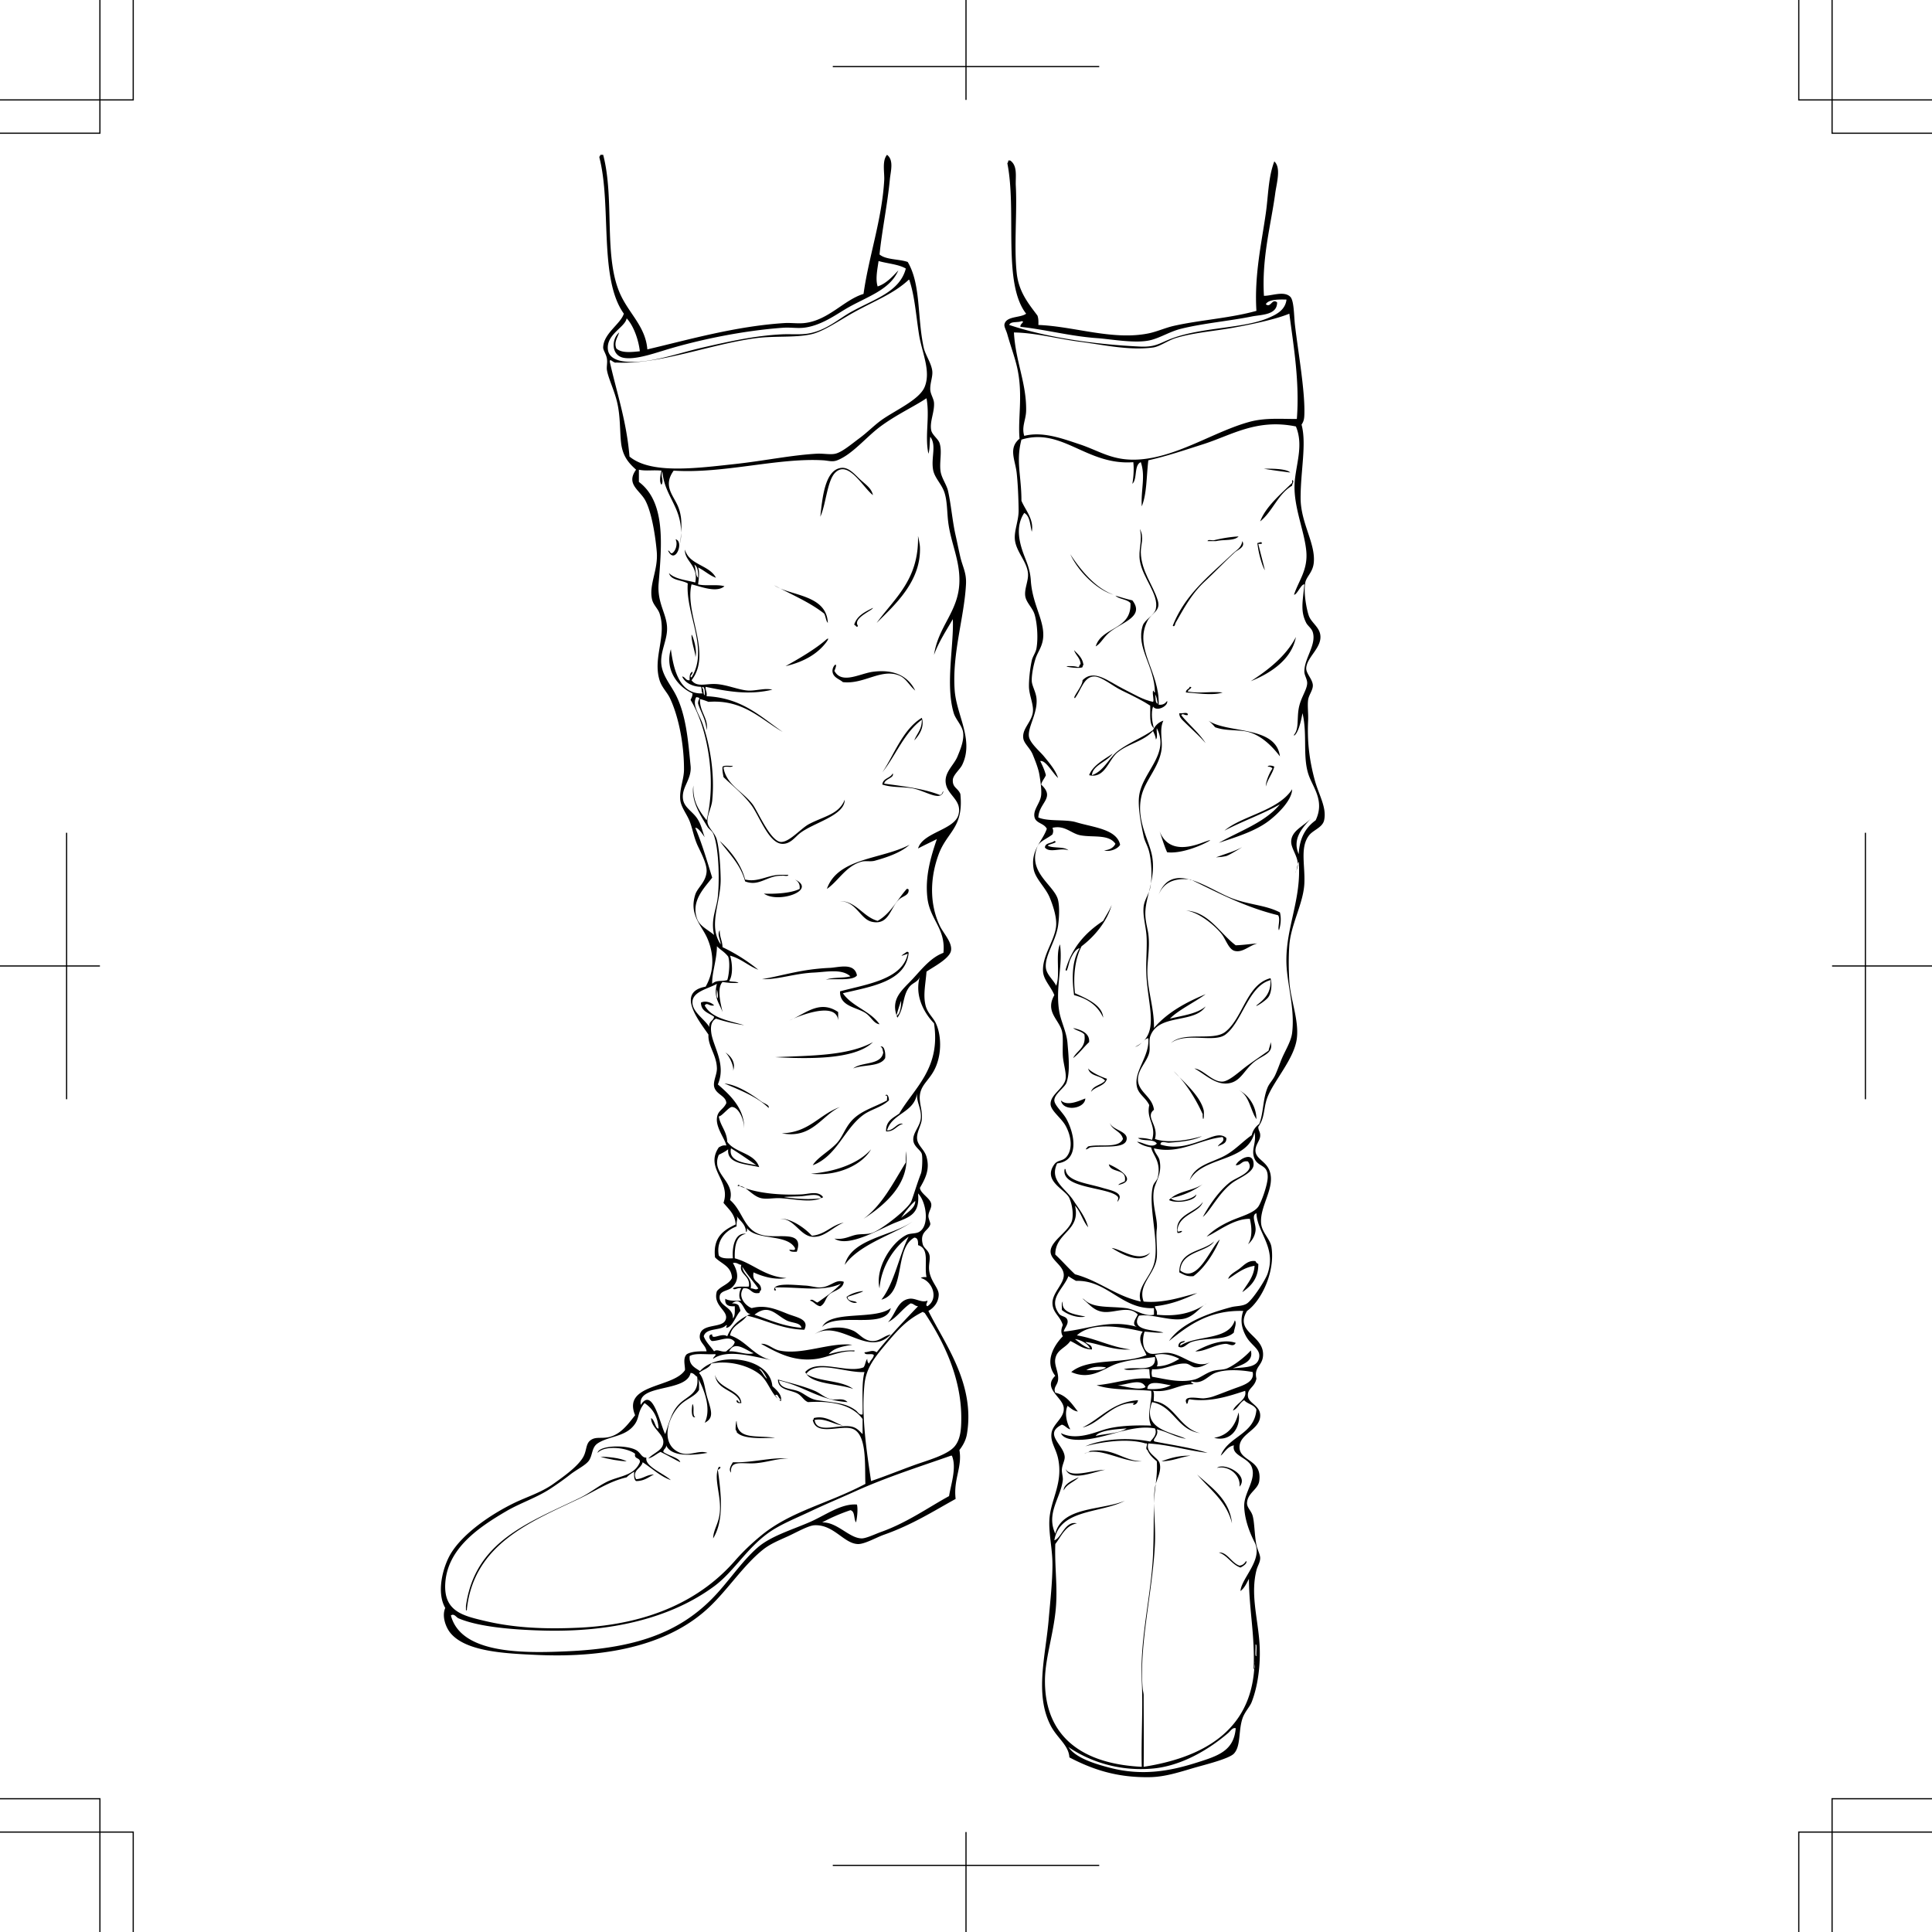 <svg xmlns="http://www.w3.org/2000/svg" width="493.313" height="493.309"><path d="M285.293 353.703c1.61.14 5.602 1.508 7.2.469-1.11-2.469-4.778-.469-7.2-.469zm35.02 71.09c.011-.18.019-.36.019-.54-.04.15-.027.34-.02.54zm0 .008c-.008.422-.032.84-.06 1.25a.263.263 0 0 1-.16.121c.38-8.46-1.14-15.008-1.198-23.039-.602 1.16-1.141 2.379-2.16 3.121.277-3.402 5.878-8.023 3.597-12.48-1.367-2.692-2.527-5.871-2.64-9.121-.11-3.512 3.171-6.82 1.921-10.083-.96-2.507-5.191-2.84-4.558-5.519-1.672.332-2.282 1.723-3.364 2.64 1.934-5.027 8.602-5.32 9.121-11.757-.558-1.281-2.269-1.41-3.12-2.403-1.208.633-1.567 2.11-2.88 2.641.72-1.84 3.672-2.73 3.122-5.039-4 1.3-8.832 2.98-14.16 2.16-.551.09-.32.961-.72 1.2-1.421-2.5 3.18-1.34 4.321-1.442.629-.047 1.656-.219 2.398-.48 1.668-.579 3.82-1.458 5.758-2.157 2.133-.761 4.852-1.64 4.32-4.082-3.296-.61-7.187-.719-9.597.239-1.871.75-3.281 3.03-6 2.16-.43.652 1.058.472.238.722-3.867.051-5.668 2.168-10.078 1.68.488.61.02 2.43.238 2.64 5.121.56 6.5 6.95 11.762 8.16-5.883-.84-6.621-6.82-12.242-7.921-2.617 6.922 4.633 7.539 8.64 9.36-2.828-.438-4.738-1.821-7.437-2.4.68 1.641-1.492 2.72-.48 3.122 4.546.898 9.328 1.559 13.437 2.879-5.238-.602-9.617-2.059-15.117-2.403-.793 2.442 2.45 3.5 2.879 5.043.508 1.81-.492 3.618-.992 5.31.222-1.919.41-3.782.273-5.79-.953-.8-1.883-1.64-2.402-2.879-.782-.383.492-1.902-.48-1.684-4.81-1.476-11.778-.277-15.36.723 4.351-1.93 11.082-2.332 16.558-1.2.692-.82 1.891-1.901 1.204-3.362-6.57-1.207-13.52 3.32-20.403 2.882-1.219-.082-3.07-.382-3.597-1.68 3.898 1.958 8.597-.179 11.277-.96 3.453-1 8.11-1.09 11.762-.961-1.301-2.692.39-6.43 0-8.879-5.04-.45-10.211-.121-13.922-1.441 4.722-.38 8.91-2.09 13.68-1.68-.169-1.2-.149-1.11-.239-2.399-2.328-.332-4.71.57-6.48 0 2.851-.832 8.43 1.06 7.922-3.12-3.122.44-6.403.66-9.602 1.68-3.352 1.07-6.64 4.44-11.762 2.16 4.434-3.72 13.274-1.891 19.203-4.321-.742-1.848-2.53-3.86-.96-6-5.27-1.219-13-2.598-16.801.96 4.949.821 8.558 2.962 13.68 3.599-4.59.28-8.321-1.59-11.52-1.918.531.68 1.762.64 1.68 1.917-2.481-.078-3.731-1.378-5.52-2.156-1.2 1.79-3.41 2.137-3.84 4.559-.3 1.719.879 3.348.719 5.281-.117 1.469-1.328 1.969-.719 3.36 2.899.628 4.211 2.828 5.762 4.8-1.192-.16-1.82-.89-2.64-1.441-.95 2.21.097 4.95.718 6-.898-.219-1.262-.98-2.16-1.2-4.79 2.38.48 5.079.719 8.16.082 1-.66 2.048-.72 3.36-.038.871.333 1.88.243 2.64-.543 4.571-4.332 8.419-1.922 13.68 1.75-6.972 11.559-5.882 17.762-8.402-6.133 3.23-16.66 2.063-18 10.082 1.777-.48 2.738-5.082 5.758-4.32-3 .597-3.942 3.258-5.52 5.281-.172 5.379.48 9.816.238 14.879-.328 7.168-2.84 13.84-2.878 19.918-.079 14.55 9.742 21.371 24.718 22.082-.187-7.18.352-14.531 0-22.082-.5-10.758 2.403-21.54 2.883-32.16.2-4.36.14-8.668.238-12.719 0-.102.012-.2.012-.3.027 3.25.398 6.85.23 10.382-.562 12.059-4.09 25.84-3.12 36.957.05.57.238 1.102.238 1.68 0 6.242.09 12.41 0 18.242 15.21-2.379 27.18-9.2 28.242-25.082.187-.25.098-.777.058-1.25zm15.378-225.668c1.063 3.898 3.133 7.078 2.403 10.32-.41 1.848-2.77 2.461-3.84 3.84-2.36 3.07-.992 7.55-1.2 12.238-.222 5.102-3.452 10.493-3.84 15.84-.202 2.852-.19 6.07 0 9.121.298 4.829 2.49 9.95 1.919 14.641-.621 5.121-5.68 10.578-7.442 14.879-1.128 2.77-.636 5.351-2.398 7.68-.02 1.109.559 1.242.48 2.402-.082 1.227-1.308 2.289-1.199 3.84.149 2.039 2.7 2.547 3.598 5.039 1.55 4.289-2.57 8.918-2.16 13.441.21 2.29 2.34 4 2.64 6 .993 6.438-2.64 13.79-6.238 16.317-3.351 5.601 4.527 6.14 4.078 11.523-.21 2.559-2.367 2.79-1.68 5.758-.46 2.34-2.417 2.45-2.16 4.558.23 1.813 3.27 2.333 3.121 5.043-.191 3.579-5.308 4.458-5.28 7.918.038 3.7 5.839 3 5.038 8.641-.297 2.14-2.937 2.992-3.117 5.52-.082 1.242 1.059 2 1.438 3.359.48 1.691.46 4.922.96 7.441.25 1.239.97 2.41.961 3.36-.011 1.101-.671 1.969-.96 3.12-1.47 5.919.18 11.59.718 17.759.453 5.14-.11 11.16-1.918 15.84-.488 1.28-1.832 2.55-2.398 4.32-1.024 3.18-.352 6.972-2.16 8.883-1.274 1.347-7.852 2.949-10.082 3.597-3.758 1.102-7.418 2.32-11.282 2.403-8.648.168-14.859-2.043-20.636-5.043-.172-3.137-3.16-4.95-4.801-8.16-4.11-8.04-1.262-17.79-.48-27.118.39-4.55.949-9.422.96-13.922.008-4.3-1.132-8.507-.722-12.238.531-4.789 3.441-8.86 2.16-14.879-.559-2.633-2-4.172-1.68-6.48.352-2.442 3.36-3.871 3.121-6.48-.25-2.692-5.511-4.93-2.16-8.16-2.808-3.571-.379-7.731 1.922-10.083-.55-1.008-.434-1.789 0-2.879-.691-2.34-2.562-3.07-2.64-5.52-.083-2.761 3.078-5.03 2.878-7.44-.191-2.368-3.3-3.59-3.36-5.759-.07-2.832 4.919-5.21 5.52-8.16.32-1.562.032-3.78-.718-5.52-.973-2.25-6.942-4.331-3.84-8.64.848-1.172 2.16-.742 3.117-1.922 1.621-1.968 1.23-5.238-.238-7.918-1.09-2-3.781-3.82-3.84-5.52-.082-2.491 3.488-4.05 3.84-6.48.23-1.582-.63-3.98-.719-6-.102-2.289.18-4.691-.242-6.242-.79-2.93-4.32-4.91-1.918-9.117-.813-2.09-2.723-3.82-2.883-6-.309-4.242 3.36-8.363 3.36-12.242.011-2.098-.88-4.82-1.68-6.719-1.078-2.57-3.637-4.762-4.078-7.2-.872-4.882 2.257-7.07 3.359-10.32-.73-1.44-2.719-1.37-3.121-2.882-.508-1.957 1.492-3.637 1.68-5.758.132-1.39-.207-3.719-.477-5.281-.25-1.48-1.07-3.551-1.684-5.04-.66-1.62-2.18-2.75-2.398-4.082-.379-2.406 1.922-3.988 2.398-6.476.391-1.973-.91-4.48-.957-6.723-.03-1.949.278-4.668.72-6.718.237-1.07 1.01-2 1.198-3.122.473-2.668.16-6.52-.48-8.64-.527-1.75-2.2-3.059-2.399-4.797-.199-1.793.809-3.73.72-5.524-.141-3.109-3.09-5.667-3.36-8.878-.192-2.258 1-4.829.96-7.438-.03-2.793-.171-6.48-.48-9.363-.36-3.457-2.23-6.43.719-8.88-.457-5.108.86-10.87-.48-17.519-.59-2.96-1.688-5.738-2.637-9.12-.313-1.118-.89-1.95-.723-2.641.531-2.078 4.14-1.54 5.52-2.637-6.078-7.813-2.34-26.102-4.797-38.402.129-.188.25-.391.238-.72h.48c1.981 1.34 1.32 4.25 1.442 6.481.367 6.867-.5 15.5.238 22.32.532 4.88 3.168 7.95 5.282 10.797.25.633.289 1.473.238 2.403 9.199.36 18.96 3.988 28.082 2.16 2.16-.43 4.277-1.422 6.476-1.922 6.743-1.52 14.461-1.969 21.121-3.84-.57-9.129 1.32-17.328 2.403-24.957.648-4.531.59-9 2.16-13.203 1.79 1.602.598 5.512.238 8.16-1.082 8.032-3.468 16.383-2.879 26.16 1.938.04 5.118-1.34 6.72.243.987.98.929 4.859 1.198 7.199.782 6.73 2.59 16.82 2.403 22.8-.032 1.047-.114 1.79-.723 2.641 1.332 4.88-.238 11.727-.238 18.719 0 6.43 3.86 11.57 3.36 16.559-.24 2.441-1.852 3.5-2.161 5.039-.531 2.691.441 7.37.96 8.64.688 1.672 2.63 2.782 2.88 4.801.41 3.242-3.43 5.582-3.602 8.398-.078 1.383 1.563 2.774 1.684 4.32.097 1.263-1.024 2.5-1.203 3.84-.2 1.512.09 3.481 0 5.282-.258 5.55.363 10.242 1.68 15.121zm.243 10.32c2.3-4.8-.493-8.132-1.68-11.28-1.77-4.72-.34-10.5-1.68-16.08-.37 2.11-1.101 5.138-2.16 5.759v-.239c1.29-1.542.719-4.011 1.2-6.722.5-2.79 2.14-4.738 2.16-6.477.007-1.023-.7-1.933-.72-2.883-.062-3.41 3.11-6.82 2.16-10.078-.292-1.011-1.292-1.64-1.683-2.402-1.539-3.008-.886-5.488-.476-9.84-.793-.14-1.91 2.723-2.64 2.64 1.187-3.64 3.628-6.37 3.116-11.28-.578-5.618-3.617-11.95-2.879-18.239.57-4.8 2.082-8.988.243-13.441-10.063-2.059-16.461 2.25-23.762 4.562-4.719 1.5-9.258 3.04-13.918 4.078-.492 3.993-.363 8.602-1.684 11.762-.226-4.379 1-7.68-.238-11.281-1.8.75-.82 4.3-2.16 5.52.32-1.72.441-3.95.242-5.52-11.922.902-18.152-8.98-28.562-5.758-1.461 5.567.011 9.29 0 15.598.98 2.39 3.261 4.75 2.64 7.922-.45-1.793-.45-4.02-1.922-4.801-1.828 2.71-1.668 6.02-.476 9.598.847 2.562 1.957 4.421 2.16 7.683.34 5.27 2.687 8.93 3.117 12.719.41 3.629-1.27 5.129-1.918 7.2-.512 1.628-1.031 4.1-.96 5.76.058 1.169 1.03 2.731 1.198 4.321.41 3.777-2.3 7.43-1.918 9.84.27 1.66 2.809 3.777 3.84 5.039 1.59 1.938 2.989 3.629 3.598 5.52-1.399-1.25-3.168-4.641-4.559-4.32.559 1.12 1.102 2.26 1.442 3.6-.34.86-.98 1.419-1.203 2.4 3.71 3.421-.59 4.59-.72 8.398 2.481 1.09 6.993.422 9.602 1.203 4.48 1.347 10.391 1.758 11.278 5.758-.578 1.101-2.739 1.902-4.078 1.441 1.39-.129 2.378-.66 2.878-1.68-1.71-2.492-5.64-1.582-8.878-2.16-2.442-.43-3.98-2.66-7.2-1.922.25.68.25 1 0 1.68-1.34 1.102-3.261 1.703-3.84 3.121-2.68 6.629 4.43 9.871 5.278 13.68.422 1.851.262 4.66 0 6.48-.559 4-3.469 7.66-3.117 10.801.199 1.73 1.808 2.938 2.636 4.559 1.082-2.758-.226-7.91.961-10.559.79 5.32-1.148 10.75-.238 16.8.43 2.868 1.918 5.45 2.16 8.4.258 3.081.719 7.34-.242 10.081-.457 1.317-3.14 2.918-3.117 4.559.02 1.258 2.2 3.09 3.117 4.8 2.172 4.028 3.262 10.68-2.398 11.278-2.051 4.371 2 6.223 4.078 9.363 1.62 2.45 3.16 4.36 3.84 6.957-1.38-1.57-1.918-4-3.36-5.52 1.54 6.462-5.027 6.782-5.039 12.481 1.738 1.621 3.3 3.422 5.04 5.04 6.241 1.679 10.312 5.53 16.8 6.96-1.23-3.43 2.34-6.09 3.36-9.601 1.55-5.278-1.63-14.918-.239-19.918.238-.84 1.04-1.442 1.2-2.16.949-4.09-1.282-5.672-1.68-7.68-1.442-.23-2.66-.692-3.602-1.442 1.492.082 3.75 1.801 5.043.48-.75-1.32-3.672-.48-4.8-1.44 1.41-.047 2.577.152 3.597.48 1.152-3.77-1.54-5.23-.719-8.879-.91-1.898-2.64-2.68-3.121-4.559-1.008-4.011 3.242-7.761 2.883-12.48-.363-.031-.723.219-1.102.559 3.239-3.461 1.059-9.34.621-16.399-.222-3.64.25-7.512 0-10.562-.203-2.489-.96-4.817-.722-7.2.14-1.39.91-2.617 1.39-3.878-.398 1.609-.789 3.14-.91 4.601-.219 2.59.492 4.488.723 6.238.45 3.461-.293 6.68-.242 9.84.082 4.801 1.761 9.09 1.68 14.16 3.37-3.922 8.038-6.52 13.199-8.64-2.86 2.09-7.079 4.12-9.118 6.242 3.278-.8 6.93-1.23 9.118-3.121-2.95 4.52-12.098 1.7-14.16 7.68-.38 1.109.023 2.94-.239 4.078-.539 2.41-3.11 4.492-2.879 7.203.258 3.039 3.66 4.058 4.078 7.437-2.359 1.84 1.282 3.961.243 7.442 3.597 1.328 9.718.039 12-.72-1.922 1.099-5.5 1.49-8.403 1.68-.687.048-2.219-.64-2.16.481 4.332 1.328 7.871-.16 11.043-1.203 1.84-.598 4.137-1.969 5.758-.48.11 1.55-1.281 1.601-2.16 2.16.289-.84 2-1.239 1.199-2.399-5.969.621-10.89 4.48-17.52 2.88.16 1.179 1.223 2.01 1.442 3.12.68 3.399-1.063 5.39-1.442 7.442-.66 3.64 1.063 7.558.723 10.078-.273 2.07.2 5.02 0 7.199-.371 4.242-4.973 6.922-3.363 11.281 5.191.52 10.172-1.308 13.68-2.16-3.22 1.5-6.54 2.899-10.797 3.36.078.8.699 1.07.48 2.16 5.398.562 9.098-.57 12.059-2.438-1.493 1.129-2.72 2.817-4.86 3.399-3.441.93-8.14-1.25-11.761-.72-2.27 3.981 3.789 3.5 6.242 4.321-1.813.129-3.203-.152-4.801-.242-.652 1.91-.629 4.719 1.2 5.52 1.198.53 3.46-.419 5.519 0 3.652.742 6.422 4.03 10.011 2.32-1.171.62-2.37 1.36-3.77 1.281-.862-.05-1.53-.879-2.401-.96-2.7-.231-5.418 1.69-8.641 1.44-.168.958-.168.97 0 1.918 3.57.633 7.18 1.622 10.8.723 1.34-.332 2.93-1.652 4.56-2.16 1.363-.422 2.761-.25 3.843-.723 2.008-.867 4.879-3.23 6-4.558.828 2.93-2.48 3.738-4.562 4.558 3.46-.27 6.39-.207 6.718-2.879.274-2.09-2.066-2.949-3.36-5.28-1.16-2.11-1.538-4.18-.718-6.481-8.648-.258-13.96 3.64-18.96 7.683 3.171-4.601 9.882-7.031 15.839-8.64 1.32-.352 2.95-.211 4.082-.961 1.43-.95 4.73-5.992 5.277-7.68 2.23-6.742-2.687-10.352-2.878-15.36-1.461.579.011 2.75-.239 4.56-.23 1.671-1.3 2.898-1.922 3.359 1.13-1.61 1.02-4.258.48-6.48-4.148-.06-8.21 3.3-11.038 4.562 1.57-1.59 3.55-2.871 6.238-4.082 2.371-1.059 5.762-1.891 6.961-3.598.8-1.133 2.352-5.523 2.398-7.441.102-3.399-2.386-2.57-3.359-4.801-1-2.32.57-3.91 0-6.719-1.84 7.75-13.207 5.988-16.559 12.238 1.18-3.828 5.75-4.55 8.88-6.238 2.75-1.48 4.652-3.691 6.96-5.281.301-1.301 1.012-2.188 1.918-2.88 1.14-2.87.864-6.269 2.16-9.359.442-1.03 1.352-1.87 1.922-3.12.48-1.04.98-2.4 1.442-3.602.949-2.45 2.61-4.86 2.879-7.2.718-6.09-1.2-12.09-1.442-17.277-.418-9.281 3.91-16.601 3.121-26.402-.11.191-.18.41-.238.64-.023-2.07-1.66-3.949-1.684-5.68-.027-2.89 3.223-4.01 5.043-6-1.8 2.04-4.953 5.02-3.12 9.122.19-4.14 1.808-6.832 4.32-8.64zm-4.801-102.48c.742-9.38-.82-18.54-1.918-26.88-3.32 1.388-9.262 2.669-14.402 3.599-4.782.87-10.098 1.242-14.641 2.64-1.957.61-4.059 2.172-5.758 2.399-6.031.832-12.75-.7-18.48-1.438-5.97-.77-11.48-2.32-17.04-2.402.41 7.39 3.22 12.93 3.118 19.922-.028 2.37-1.219 4.129-.48 6.48 4.75-1.21 9.863.738 14.16 2.16 5.25 1.739 8.59 4.43 15.601 3.84 9.7-.812 18.91-7.191 27.84-9.601 4.058-1.09 8.32-.668 12-.72zm-2.64-30.48c-1.27-.02-4.63-.192-5.278 1.199 1.308 1.02 1.547-1.598 2.879-.48.02 3.28-4.012 3.1-6.48 3.6-5.81 1.169-12.372 1.731-18 3.122-2.801.687-5.173 2.219-7.68 2.879-3.782 1-9.95-.192-13.922-.48-6.668-.481-13.098-2.192-19.438-2.88-.27-.722 1.36-1.382.239-1.441-.93.43-2.77-.05-3.122.96 9.532 3.192 21.692 4.962 33.364 5.52 4.18.2 5.07-.949 8.398-2.16 7.93-2.86 18.32-2.41 24.719-5.281 1.723-.77 4.012-1.867 4.32-4.559zm-7.68 346.32c-.098-.782.25-3.27-.239-2.88.11.79-.242 3.27.239 2.88zm-5.282 18.48c-.789-.281-1.398.758-1.918 1.2-4.77 4.07-11.879 8.53-19.68 9.12-8.808.668-16.081-2.109-21.12-5.52 1.761 2.61 5.992 4.09 10.562 5.278 8.188 2.14 15.238.871 21.84-1.199 5.808-1.82 9.816-3.059 10.316-8.879zm-14.398-94.32c-1.43-.809-4.102-1.652-6.238-.961.398.66 1 2.07.48 2.879 2.488-.07 4.137-.977 5.758-1.918zm-2.16 6.719c-1.578-.098-5.98-1.688-6 .96 2.5.18 4.511-.128 6-.96zm-4.32-18v-1.68c-8.258.41-11.821-7.2-19.919-6.961-.64-.387-1.32-.75-1.921-1.2-1.329 3.372-5.239 5.731-2.399 9.602.578.79 1.89.57 2.16 1.68.258 1.059-.86 2.07-.96 2.879 6.198-.59 11.648-3.238 18.718-1.2-2.027-.808.8-3.23 0-3.359-2.3-2.12-5.828-.14-8.64-.48-2.528-.3-3.68-2.16-5.278-3.36.238 0 .29.2.48.239 2.239 2.281 6.547 1.64 10.56 2.16 2.577.34 4.75 2.262 7.198 1.68zm-14.88 30.96c2.63-.648 5.961-.601 7.918-1.921-2.91.21-7.007.511-7.918 1.922zm2.641-17.519c-2-.32-3.672-.14-5.039.719 1.879-.04 4.09.25 5.04-.719zm-4.082-4.8c-.55-1.36-2.758-2.352-3.84-2.4 1.16.919 2.262 1.9 3.84 2.4"/><path d="M331.375 220.652a3.68 3.68 0 0 1-.371 1.63c.168-.5.23-1.098.371-1.63m-.41 1.711c-.07.2-.172.38-.313.528.121-.18.23-.36.313-.528m-1.031-99.793c.68.243-.059 1.024 0 1.442-3.641 2.12-4.961 6.558-8.16 9.12 1.359-3.679 5.21-6.948 8.16-9.839v-.723m0 78.961c-.059 2.82-3.622 6.242-5.762 7.922-3.508 2.758-8.438 4.238-12.957 5.758 5.398-3.078 11.77-5.188 15.598-9.84-4.438 2.52-9.598 4.32-14.16 6.723 4.492-3.832 13.699-5.024 17.28-10.563m.962-38.879c-1.043 5.602-6.211 9.149-11.52 11.282 4.066-2.614 8.957-6.27 11.52-11.282m-4.082 70.321c.39 1.558.199 3.199-.239 4.558-.449-.61.489-2.93-.242-3.84-8.277-2.02-15.027-5.578-21.98-8.96 3.441 1.082 7.203 3.48 10.222 4.64 4.43 1.7 8.578 1.7 12.238 3.602m-4.078-113.282c.68-.008 5.598-.18 6.72.961-2.25-.3-4.532-.582-6.72-.96m1.68 130.081c.43 1.579.25 3.989-.723 5.04-.886.98-3.226 2.417-2.879 1.917 1.872-1.488 3.743-2.988 3.602-6.476-5.691 1.52-7.2 10.66-11.52 13.918-2.89 2.191-10.07-.73-13.921 2.16 3.39-3.102 10.789-.39 13.922-2.879 4.52-3.582 5.437-12.18 11.52-13.68m-.001 16.321c.879 2.75-1.73 3.258-3.84 4.797-2.949 2.16-3.68 5.453-7.199 5.761-3.152.282-5.723-2.379-8.402-3.84 2.332.27 4.57 3.5 7.199 3.36 1.68-.09 4.312-2.578 6-3.84 2.191-1.621 4.133-2.89 5.762-4.078.109-.774.46-1.3.48-2.16m-.723-70.321c.153-.511 1.48-.222 1.684 0-.5 1.899-1.684 3.118-2.16 5.04-.051-1.172.879-3.442 1.68-4.56-.204-.35-.602-.51-1.204-.48m3.122-2.64c-1.891-2.492-5.188-6.012-9.36-6.48-2.648-.301-4.86-.122-7.2-.962-.5-.62-1.062-1.18-1.679-1.68 4.82 3.352 17.23 1.18 18.238 9.122m-3.839-47.52c-.758-1.242-1.649-4.422-1.918-6.96.597-.02.75-.45 1.199 0-.07.327-.602.199-.961.238.531 2.28 1.148 4.46 1.68 6.722m-1.68 177.117c.031 3.793-1.879 5.641-4.078 7.204.758-1.563 3-3.723 3.117-6.723-2.89.473-4.66 2.062-6.719 3.36.219-1.09 1.82-1.829 2.88-2.637 1.132-.864 2.222-2.204 4.081-1.922.14.351.38.59.719.718m-1.199-25.437c.031 2.148-3.692 3.41-5.52 4.8-3.48 2.669-5.57 7.15-7.441 8.637 1.281-2.34 3.789-6.398 6.96-8.878 1.63-1.27 6.52-2.579 4.56-5.282-1.66-.308-1.7 1.024-3.122.961.64-1.508 4.532-3.77 4.563-.238m-3.84-18.961c2.098.95 4.508 3.66 4.558 7.441-1.597-2.39-1.828-6.16-4.558-7.441m1.918 120.238c.46.563-.828 1.403-1.438 1.684-2.3-.813-3.203-3.043-5.52-3.84 2.11-.184 3.24 2.688 5.278 3.36.86-.102 1.32-.602 1.68-1.204m-.957-260.398c.848 1.55-1.113 2.14-1.922 2.879-2.469 2.27-5.05 4.992-7.68 7.441-3.199 2.988-5.101 6.422-7.441 10.559-.098.18-.207 1.18-.719.722 3.16-8.011 9.2-12.632 15.121-18.242 1.188-1.117 2.367-1.64 2.64-3.36m-.241 78.243c.84-.46-3.078 1.95-3.84 2.156-.301.082-1.031.211-1.442.243-1.687.14-1.277.16-.238-.243 1.211-.449 3.988-1.297 5.52-2.156m-6.239 158.399c1.86-1.5 8.348 1.84 5.758 4.8.383-2.82-2.61-5.511-5.758-4.8m5.52-14.161c.7 3.82-1.942 7.641-6.242 6.48 3.62-.62 5.402-3.081 6.242-6.48m4.801-119.762c-2.082.551-3.73 2.403-5.762 1.923-1.55-.36-2.29-2.97-3.36-4.32-1.652-2.079-5.699-5.571-9.12-6 5.89.35 8.68 5.878 12.718 8.878 1.942-.059 3.66-.34 5.524-.48m-5.762 96.242c.59.758-.191 2.199-.238 3.12-2.293 2.169-7.114 1.169-10.801 2.4-1.25.417-2.063 1.89-3.36 1.199-.042-1.079.72-1.372 1.68-1.438-.21.59-1.34.258-1.199 1.2 4.02-2.782 12.348-1.25 13.918-6.481m.238 5.757c-.597 1.192-1.777.18-2.636.243-2.793.21-5.352 2.039-7.68 1.918 2.52-1.348 6.797-3.399 10.316-2.16m.723-205.918c-1.11 1.21-3.91.73-5.762 1.199h-2.16c.11-.531 1.191-.102 1.68-.238 2.152-.52 4.261-.852 6.242-.961m-1.68 252c-1.41-5.711-5.633-8.602-8.883-12.48 3.153 3.01 8.262 6.14 8.883 12.48M303.293 176.57c2.988.582 5.73-.078 8.879.243-2.367.851-6.488.167-9.36 0-.039-.84.813-.79.961-1.442 1.149.09-.511.723-.48 1.2m8.16 139.921c-1.281 3.121-3.73 7.149-6.719 9.36-1.691.18-2.57-.461-3.601-.961-.102-5.7 6-5.2 8.879-7.918-1.637 2.757-8.418 2.46-8.637 7.441 4.457 3.457 7.648-5.793 10.078-7.922m-4.558-101.282c1.48-.546 3.34-1.206.957 0-1.809.93-6.43 2.821-9.84 2.403-.758-1.672-1.309-3.582-1.938-5.39 1.82 4.66 6.02 4.78 10.82 2.988m.59 118.012c.2-.153.399-.29.61-.41-.2.14-.403.269-.61.41m-.359-48.66c-1.281-2.872-3.39-6.63-5.992-9.551 2.441 2.441 5.558 5.48 6.242 8.601.047.207.027 1.528 0 1.68-.23 1.34-.352-.871-.25-.73m-5.512-101.993c1.5 2.032 4.578 4.543 6.239 7.203-1.29-1.55-3.368-3.402-5.278-5.28-.64-.63-1.531-1.352-1.441-2.4.672.22 2.262-.491 2.16.477-.86.203-1.16-.539-1.68 0m2.399 42c.113.063.23.114.34.16-.25-.066-.5-.136-.739-.199.13.012.27.02.399.04m-7.438 148.562c2.149-.813 4.418-1.5 7.438-1.442-2.61.352-4.54 1.38-7.438 1.442m10.559-66.243c-.82 2.782-6.121 3.16-6.48 7.204.222.808.449.117 1.199.238-.2.36-.598.52-1.2.48-.89-4.742 4.66-5.09 6.48-7.921m-8.128-.969c2.11-1.8 5.86-1.961 8.129-3.59-2.219 1.68-4.899 2.91-8.13 3.59m4.61-81.391c-4.281-.398-6.59 1.16-7.761 3.883 1.632-4.16 4.523-4.71 7.761-3.883m-4.629 81.41c1.207 1.403 5.59.27 6.47-.968.01 1.629-5.071 2.468-6.962 1.441.153-.172.32-.332.492-.473m.707-32.41c.5.461.98.961 1.442 1.48a67.297 67.297 0 0 1-1.442-1.48"/><path d="M299.004 305.922c-.012 0-.012 0-.02.02l-.011-.009c.011 0 .02 0 .03-.011m-.991-126.949c.39 1.238-2.61 2.87-3.598 1.441-.562 1.527-.21 4.207.238 5.52-1.3-.93-.879-3.59-.96-5.762-1.688-1.121-4.31-2.461-7.2-3.84-2.43-1.148-5.25-3.68-7.199-3.602-2.55.102-3.27 3.5-4.8 5.524-.93.039 1.98-3.024 1.921-4.563 2.918-2.988 6.55.27 10.32 2.16 2.758 1.38 5.11 2.86 7.68 3.36.348-.36-.223-1.84 0-2.879.258.059.168.48.48.48-.07-6.851-4.91-11.37-3.12-17.039.5-1.582 3-2.652 3.359-4.32.808-3.68-3.371-7.851-4.078-12.242-.461-2.879.718-4.867 0-8.16 1.168 2.332.199 3.953.238 6 .102 4.812 3.148 8.37 4.32 12.242.84 2.77-1.55 3.148-2.64 5.277-3.559 6.98 3.18 13.024 2.879 21.364 1.18.136 1.71-.372 2.16-.961zm-3.117-1.68c.308.73-.051 2.14.718 2.398-.148-.879-.238-1.828-.718-2.398"/><path d="M297.055 184.012c-1.102 2.289-.133 5.058-.48 7.441-.622 4.36-4.032 7.66-5.044 11.52-1.629 6.25 1.89 11.449 2.64 15.597.462 2.532.161 4.871-.296 7.07.277-2.308.129-5.706-.422-8.027-.379-1.633-1.148-2.71-1.441-4.082-.578-2.73-1.438-6.808-1.2-9.84.512-6.398 8.09-10.988 4.563-17.757-.152.886.309 2.386-.242 2.878-.078-.87-.418-1.492-.719-2.16-2.539 2.73-6.32 3.192-9.121 5.52-2.27 1.89-3.191 6.7-7.2 5.762 1-2.692 4.372-4.27 6-5.52-1.359 2.098-5.152 2.988-5.28 5.52 3.109-1.063 4.261-4.383 6.718-6.243 2.723-2.039 5.961-3.238 8.883-5.277.54-1.14 1.379-1.98 2.64-2.402m-2.159 195.84a6.13 6.13 0 0 1 .207-.918c-.18 1.546-.38 3.16-.438 4.937-.012-1.418.05-2.77.23-4.02m-1.031-154.187a9.25 9.25 0 0 1-.172 1.066 5.598 5.598 0 0 1-.289.922c.16-.648.32-1.308.461-1.988m-2.199 40.449c.16-.14.309-.293.45-.422-.141.153-.29.29-.45.422m-.133 107.02c-4.597.418-11.02-3.969-14.636-1.922.378-.348 1.117-.32 1.437-.719 6.152-.86 8.14 2.43 13.2 2.64m-7.68-54.48c2.441.29 6.671 3.75 9.84 1.2-2.438 3.25-7.61.171-9.84-1.2m6-51.359a8.243 8.243 0 0 0 1.722-1.09c-.5.48-1.062.969-1.722 1.09m0 90.961c-5.809-.371-8.95 5.289-13.438 6.238 4.7-2.34 7.598-6.48 14.16-6.96-.101.698-.5 1.1-1.199 1.198-.094-.41.187-.449.477-.476m-.719-204.961c3.148 4.059-2.32 5.48-5.52 7.918-1.91 1.473-2.379 2.992-3.84 3.84 1.551-5.09 9.18-4.098 8.88-11.04-.86-1.05-2.872-.96-3.84-1.917 1.421.418 2.812.879 4.32 1.199m-5.758 133.437c.7 1.82 4.477 2.063 4.316 4.083-.199 2.667-5.918 1.648-9.359 2.16-1.05.66-1.508.77-.48-.243 2.89-.707 7.812.614 8.882-1.917-.453-2.02-2.761-2.2-3.359-4.083m3.84 14.883c.61-3.41-3.64-1.96-4.082-4.32 2.02.82 7.8 4.129 2.398 5.277.39-.488 1.16-.597 1.684-.957m-5.762 1.68c2.16.648 5.93 1.25 3.84 3.598.082-.559.469-.989 0-1.438-2.43-2.383-14.531-1.96-13.441-6.96.21-.04.23.1.242.237.43 2.942 5.41 3.383 9.36 4.563m.237-68.16c.711-1.371 1.582-2.582 2.16-4.082-1.07 4.05-4.296 8.02-7.68 10.562-1.616 3.07-2.206 7.438-1.679 12 2.95 1.38 6.95 2.957 7.2 6.239-1.36-3.04-3.93-4.86-7.438-5.758-.61-4.531-.512-8.903 1.437-12-1.02.219-1.808 1.57-2.398 2.879-.41.93-.89 3.82-1.2 2.64 1.622-5.742 5.16-9.562 9.598-12.48m.961 40.32c-.539 1.938-3.02 1.938-4.078 3.36.5-1.672 2.617-1.7 3.598-2.88-1.098-1.382-3.899-1.05-4.32-3.12.64.878 3.05 2.07 4.8 2.64m1.68-123.601c-4.07-1.13-8.86-5.688-11.039-10.32 2.059 3.152 6.031 8.538 11.039 10.32m-10.32 110.64c1.293.32 4.32.961 4.082 3.602-1.403 1.308-2.52 2.918-4.082 4.078.972-1.988 3.37-2.55 2.883-6-.66-.852-2.07-.969-2.883-1.68m3.121 73.68c-2.059.469-4.7-.578-6-1.68.05-.75-.16-1.762.242-2.16-.523 2.879 3.188 3.3 5.758 3.84m-.481-166.32c-.23.011-.18.3-.238.48-.652.629-6.75-.398-2.64-.238.39.02.917.058 1.44.238.56.082.27-.691.72-.719-.11-1.652-1.25-2.261-1.68-3.601 1 1.082 2.2 1.96 2.398 3.84m5.52 205.441c-2.508.36-8.918 3.328-10.078-.242 1.219 2.57 6.988.262 10.078.242m-5.039-94.801c-.13 2.68-5.719 3.442-6.238.48 1.707 1.692 5.097-.12 6.238-.48m-1.68 96.718c-1.191 1.212-3.09 1.704-3.84 3.36-.101-1.539 2.29-2.668 3.84-3.36m-2.64-160.077c-1.899-.801-4.75.789-6-.719.062-1.3 1.71-1.012 2.402-1.684 1.25.434-1.371.762-1.684 1.204 1.41.75 4.192.136 5.281 1.199M237.055 334.73c4.039 8.211 12 18.524 9.84 31.442-.25 1.492-.954 2.84-1.922 4.082.78 4.36-1.578 7.488-.961 12.476-5.649 3.122-11.059 6.583-18.239 9.122-2.09.742-4.992 2.449-6.718 2.402-3.59-.113-6.133-5-11.043-4.8-1.649.07-4.7 1.866-6.957 2.878-2.582 1.16-4.493 1.969-6.243 3.36-4.937 3.949-8.949 10.16-13.68 14.64-9.66 9.172-24.89 13.09-43.917 12.238-8-.36-18.434-.777-22.32-5.757-.993-1.27-2.153-4.051-1.204-6.243-2.347-4.039-.566-10.61 1.442-13.918 3.12-5.12 10.16-9.988 16.32-12.96 3.102-1.489 6.8-2.63 9.84-4.801 2.832-2.008 6.379-4.559 7.68-6.957.832-1.532.601-3.18 1.68-4.082 1.41-1.168 2.89-.391 5.038-.961 3.07-.809 4.903-3.598 6.48-5.52-3.339-8.058 9.763-6.93 12.724-11.52.097-1.007-.641-3.05.48-4.078 1.219-.703 3.078-.761 5.04-.722-.25-1.75-2.102-2.328-1.68-4.32.597-2.81 5.527-1.59 6.48-3.598 1.16-2.43-3.34-3.563-2.16-7.442 1.039-1.359 3.07-1.73 3.84-3.359-.122-3.078-2.77-3.629-4.32-5.281-.571-5.13 2.179-6.95 5.277-8.399-.18-2.691-1.829-3.922-3.118-5.52 1.989-5.66-4.859-8.73-1.203-14.16.532-.269.98-.62 1.922-.48-.281-1.62-2.64-4.441-2.398-6.96.187-2 1.59-2.13 2.398-3.84-.02-1.919-2.738-2.22-3.121-4.32-.238-1.36.75-3.071.723-4.56-.063-3.468-2.332-5.69-2.16-8.64-2.133-3.18-8.532-10.828-.723-12.238 2.242-3.871 2.16-8.301.48-12.243-1.449-3.41-4.777-6.05-3.12-11.277.562-1.762 2.66-3.14 2.882-5.762.149-1.68-.95-4-2.16-6.48-1.07-2.2-1.441-4.692-2.16-6.48-.742-1.86-2.242-3.63-2.403-5.52-.226-2.711.961-5.219.961-7.68.02-6.27-1.32-13.449-3.597-18.238-.692-1.461-2.082-2.75-2.64-4.563-1.79-5.8 1.898-11.238 0-17.039-.392-1.21-1.61-2.21-1.923-3.601-.86-3.828 1.621-7.488 1.2-12.238-.38-4.352-1.34-10.02-2.88-12.961-1.41-2.711-5.097-4.2-2.398-7.918-1.742-1.582-3.441-3.301-3.84-6.961-.32-2.942-.16-6.59-.96-10.082-.731-3.207-2.31-6.32-2.641-8.399-.13-.851.16-1.84 0-2.879-.192-1.23-.97-2.16-.961-2.883.07-3.59 4.453-5.988 5.281-8.636-6.43-8.93-3.102-27.621-6.238-39.84-.063-.39.226-.41.238-.723h.719c3.02 11.54-.047 26.461 4.562 36 2.34 4.832 6.258 8.012 6.719 13.68 10.46-2.45 22.559-5.938 35.039-6.719 1.64-.101 3.39.18 5.043 0 6.156-.66 10.148-5.96 15.117-7.441 1.301-9.438 4.711-18.98 5.281-29.04.11-1.929-.601-4.948.72-6.48 1.8 1.371.921 4.211.722 6.242-.602 6.391-2.012 13.047-2.64 19.2 1.64 1.398 4.937 1.14 7.198 1.918 3.399 5.722 2.399 14.082 4.079 21.84.421 1.902 1.812 3.742 2.16 5.761.281 1.578-.57 3.192-.48 5.04.062 1.14.902 2.28.96 3.359.14 2.363-1.148 4.793-.719 6.96.25 1.25 1.801 2.18 2.16 3.36.669 2.18-.128 4.871.239 7.203.281 1.738 1.562 3.36 1.922 5.04.789 3.597 1.078 7.597 1.918 11.276.41 1.801.793 3.762 1.203 5.524.598 2.539 1.598 4.008 1.437 6.957-.43 8.402-3.59 17.71-2.879 27.121.489 6.36 4.97 12.629 1.918 18.961-.558 1.168-2.328 2.559-2.398 3.84-.11 2 1.289 2.039 1.922 3.597.898 8.633-3.371 9.602-5.524 15.364-2.117 5.707-2.5 12.386.243 18.238.91 1.95 3.328 4.36 2.879 6.48-.43 2.04-4.758 4.231-6.239 5.282-.25 3.238-.902 5.937-.242 8.636.48 1.954 1.98 3.102 2.64 4.563 1.391 3.05 1.481 7.508 0 11.039-1.378 3.32-3.69 4.371-4.077 7.2-.282 2.062.68 3.8.48 6.241-.121 1.598-1.352 3.23-1.203 5.04.152 1.71 1.871 2.68 2.402 4.558.867 3.102-.14 5.3-1.68 7.922.11 1.45 2.61 2.598 2.88 4.078.199 1.05-.672 1.902-.72 3.121-.023.692.598 1.762.477 2.16-.468 1.621-2.738 1.828-1.918 5.04.27 1.038 1.32 1.41 1.68 2.64.36 1.191-.3 2.582 0 4.32.5 2.809 2.469 4.27 2.398 6-.066 1.711-1.046 3.168-2.636 4.078zm7.437-141.597c.723-1.762 1.653-3.91 1.442-6-.18-1.813-1.903-3.38-2.403-5.04-2.18-7.222.063-17.331-.238-24-1.691 2.95-3.559 5.72-4.8 9.118 1.12-7.469 6.331-11.078 6.48-18.719.12-5.578-2.239-9.941-2.88-15.36-.3-2.609-.218-5.218-.96-7.44-.711-2.13-2.52-3.688-2.88-5.758-.55-3.16.938-6.223-.722-8.403-.207 1.39-.066 3.133-.476 4.32-.961-4.718.41-9.257-.48-14.16-3.403 2.243-7.641 4.16-11.762 7.2-3.66 2.71-7.168 7.14-11.04 8.64-1.242.492-2.261.082-3.601 0-11.578-.687-25.418 3.473-38.16 2.64-2.86 4.013.02 6.321 1.203 9.36.816 2.09.86 4.14.7 6.492-.02-6.77-4.224-9.37-4.782-15.609-.559 1.027.48 2.348-.238 3.36-.614-.77-.282-2.454 0-3.602-2.293-.219-3.903.16-5.762-.238v3.117c6.87 5.152 5.84 16.031 5.039 25.922-.41 5.12 2.152 7.8 2.16 11.52.02 3.16-1.898 6.089-1.437 9.359.386 2.789 2.328 5.011 3.597 7.441 2.742 5.25 3.23 12.11 3.84 18.238.36 3.551-2.437 5.48-1.918 8.64.34 2.02 2.438 3.06 3.598 4.802 1.043 1.55 1.25 2.988 1.922 4.8-.61-.84-1.653-2.5-2.403-2.402 1.711 3.98 2.98 8.383 4.32 12.723-1.937 2.57-5.527 5.949-3.84 10.558.692 1.852 2.77 2.75 4.321 4.078-.91-4.097.621-6.476.961-9.84.488-4.706.191-12.949-1.2-16.077-.288-.649-1.1-1.13-1.44-1.68-1.9-3.121-4.278-6.73-3.598-10.563-.223 4.313 1.617 6.543 3.36 8.883 2.589-10.242.276-23.68-4.083-30.723.191-.527.512-.93.48-1.68-3.66-1.636-7.128-5.948-5.519-11.277.75 5.579 2.352 11.57 8.16 11.278-.43-.278-.191-1.25-.48-1.68-1.871-.027-4-.848-4.801-2.64.851.113.851 1.082 1.922.96-.051-1.02.02-1.898.718-2.16.192.621-.937 1.11-.238 1.442 4.508-7.25-1.57-16.22-.96-24-1.54-.942-4.27-.68-4.802-2.641 1.5 1.54 4.32 1.762 6.72 2.398.87-4.386-2.84-5.476-2.637-8.398 1.078 3.969 6.199 3.879 7.917 7.2-1.738-.65-2.949-1.848-4.558-2.641.46 1.351.14 2.89 0 4.32 1.91.5 4.89-.078 6.719.48-2.078 1.782-6.23 0-8.399-.48-1.832 7.43 5.32 17.672 0 24.48 1.36 1.832 3.48.88 6 .961 2.957.09 6.207 1.621 8.64 1.68 2.009.05 4.048-.7 6-.238-5.991 1.449-11.452.457-17.042-.723-.078.961.43 1.332.242 2.402 9.098.43 13.809 5.23 19.438 9.118-5.637-3.25-10.118-8.348-18.957-7.68-.672-.277-1.383-.54-2.16-.719-.18 3.23 2.288 5.07 1.68 7.922-.192-2.773-1.442-4.473-2.161-6.723-.129-1.199 1.039-1.5-.48-1.68-1.122 2.02.738 4.262 1.68 6.962 1.737 5.02 3.108 12.39 2.398 19.441-.18 1.84-1.38 3.887-1.2 5.52.172 1.539 1.91 2.636 2.403 4.558.687 2.68.918 7.371.957 9.84.101 6.07-3.309 11.879 0 16.8-.008-1.109-.98-2.53-.239-3.6-.03 1.722.66 2.698.72 4.32a45.215 45.215 0 0 1 9.12 5.761c-2.582-1.02-4.37-2.832-7.199-3.601.59 1.87.8 4.96-.242 6.48.691.27 1.871.051 2.402.48a18.69 18.69 0 0 1-4.082-.242c-1.66 1.704-.23 6.434 0 7.684-.84-2.332-2.36-3.8-1.437-7.203-2.32 1.293-6.102 1.96-6.243 4.562-.14 2.61 3.04 4.36 4.32 6.48-.25-1.53 1.04-1.523 1.2-2.64-1.328-.992-3.32-1.312-3.36-3.601 1.11-.61 2.81 0 3.36.718-1.328.262-1.707-.91-2.398 0 1.75 3.293 6.21 3.872 10.078 5.043a43.17 43.17 0 0 1-7.2-1.68c-1.34.739-1.37 2.25-1.199 3.598.442 3.48 3.899 8.09 1.68 13.2 3.14 2.73 6.832 6.14 6.719 11.351 0-2.558-1.489-5.558-3.117-5.59-.82-.011-2.622 2.47-3.364 2.399.41 2.472 2.031 3.73 2.16 6.48 1.993 2.903 6.961 2.801 8.16 6.48-3.289-.82-8.34-.769-7.917-4.558-.98.79-2.059 1.188-2.403 1.438-2.09 4.882 4.23 6.601 2.883 11.523 3.61 3.117 3.418 8.309 9.117 9.117 3.883.563 9.781-1.277 7.922 4.082-.808.02-1.672.078-1.922-.48.5-.14 1.672.39 1.442-.48-2.09-3.673-9.692-1.833-12.239-5.04-.043.36.09.89-.242.957-.11-2.039-1.527-2.789-2.398-4.078.418.82-.18 1.41 0 2.64-2.832 1.098-5.262 3.579-4.563 7.438.633.813 2.114.782 3.602.723-.27-3.313.71-6.652 3.36-6.242-2.579.46-2.938 3.14-2.88 6.242 4.77 1.309 7.5 4.66 13.2 5.039-3.051.559-6.16-.43-8.399-1.441-.55 2.722 2.09 2.242 1.918 4.562-.45.028-.16.8-.719.719-1.941.262-1.84-1.508-3.84-1.2-1.46 2.141.559 4.419 2.16 5.04 3.41-.899 6.07.21 9.122 1.441 2.289.93 5.707 1.328 4.32 4.078-5.922-.148-9.672-2.48-14.64-3.597.308-.172.628-.332.956-.48-1.859.288-1.91-4.821-4.796-2.642.75-.019 1.328.11 1.68.481.187.45.398.879.48 1.437-1.211 1.282-2.051 4.184-3.602 4.32-.09-.41.36-.609 0-.718-1.32 1.559-5.172.59-5.762 2.879.602 1.57 1.774 2.562 2.641 3.84.82-.719 1.91.32 3.121 0 .73-.79 1.879-1.16 2.16-2.399-1.332-1.761-3.648-.289-5.761-.238-.649-.094-1.25-1.73 0-1.684-.149 1.602 2.43-.546 3.84.48.98-2.468 2.8-4.077 5.042-5.276-1.222 1.898-3.859 2.379-4.32 5.039 4.219 1.41 5.98 5.257 10.559 6.308-4.63-.898-11.309-2.91-14.88-.308-.09-.493 1.321-1.22.239-1.2-2.098.13-4.84-.359-6.238.48-.211 2.368 1.379 2.938 2.64 3.84 4.5-5.07 17.797-3.64 18.48 3.84.958.887 2.65 2.31 2.161 3.84a4.547 4.547 0 0 1-.422-.312c.129.05.281.012.422-.168-.582-.082-.793-1.742-1.441-.961.199.121.41.512.64.8-1.922-1.82-2.562-4.671-4.722-6.32-2.797-2.148-7.66-3.511-12.239-2.64-.582 1.262-2.172 1.512-3.12 2.398 1.402 1.563 1.382 3.961 2.16 6.48 1.03 3.313 1.652 5.032-.72 6.243 1.801-3.57-.199-8.68-1.68-11.281.321.718.25 1.84.24 2.879-.97 1.652-3.231 2.28-4.802 3.84-3.507 3.5-5.078 10.261 0 12.242 2.371.918 4.743-.801 6.961 0-3.73.629-9.199 1.148-10.558-1.922.058.863-.719.883-.719 1.68 1.207.953 4.098 1.5 4.316 2.64-1.699-.86-3.296-1.808-5.039-2.64-1.078.523-1.87 1.331-3.12 1.683 1.511-1.582 3.91-2.102 3.843-4.32-.063-2.07-3.121-3.543-3.121-6 .96.41 1.11 2.886 1.918 2.636-.23-2.918-1.39-4.988-3.598-6.476-1.8 2.226-1.27 3.61-2.402 5.277-2.32 3.45-6.707 3.07-9.598 5.04-1.492 1.023-1.23 2.902-2.16 4.32-.781 1.203-3.191 2.34-4.8 3.601-1.739 1.371-3.59 2.649-5.04 3.602-3.61 2.367-7.699 3.66-11.281 5.758-6.871 4.03-15.07 9.441-15.602 18.48-.41 7.16 4.57 8.25 10.32 9.602 7.704 1.808 15.563 2.058 23.762 1.68 18.45-.86 31.36-7.36 39.84-17.044 2.23-2.547 4.442-4.597 6.719-6.476 7.672-6.293 16.89-8.051 26.64-13.203-.218-4.618.56-13.11-3.597-14.16-3.121-.79-9 1.953-9.844-2.16.192-.048.281-.2.242-.477 2.989-.801 5.211 1.18 7.442 1.918-2.41-.32-4.684-2.008-7.203-1.442.441 3.633 6.18 1.032 9.363 1.684 1.45.297 2.008 1.137 2.879 1.918v-3.84c-2.563-3.52-7.45-4.71-13.922-4.32-1.078-.39-1.508-1.5-2.64-2.16-1.708-1-5.067-.82-5.04-3.598 3.211.898 6.403 1.629 9.36 2.879 1.511.64 2.601 1.84 4.32 2.16 1.34.25 2.95-.45 4.082.719-7.2-.48-11.23-4.13-17.52-5.52.387 2.371 3.329 1.969 5.278 2.88 1.48.69 2.59 1.87 4.562 2.16 4.641.679 7.309.69 9.84 2.64.38.289.938 1.3 1.68.96.09-3.671-.3-7.82.48-10.8-4.78.29-12.27-3.168-14.859.461a2.278 2.278 0 0 1-.262-.461c3.11-3.578 10.711.48 14.88-1.2.472-.57.472-1.609.96-2.16-.031.598.129 1 .48 1.2.27-.852 1.02-1.219 1.2-2.16-.43-.61-2.32.242-2.399-.719 1.45-.102 1.97-.723 3.118 0 3.28-4.16 6.93-7.95 10.562-11.762-.84-.027-1.07-.68-1.922-.719-2.129 1.391-3.437 3.602-5.758 4.801 1.989-2.031 2.36-5.582 5.52-6 1.52-.199 3.148 1.16 4.558.48.07.419-.667 1.2 0 1.438 3-1.988 1.22-6.449-1.68-7.199.29-.27.852-.27 1.442-.238-.66-3.192.899-7.242-2.16-8.16.027-.98-.031-1.891-.96-1.922-5.22 2.86-2.04 14.12-8.4 15.84 3.321-4.2 4.63-11.688 6.958-16.079-3.887 2.84-7 7.707-7.438 13.2-1.191-5.243 3.16-11.871 6.957-13.68.91-.43 2.281-.25 3.121-.723 2.832-1.566 1.832-7.777-.238-9.84.5 5.293-2.16 6.032-5.762 7.442-3.757 1.492-12.02 6.531-15.597 4.082 2.367.367 3.91-.633 5.52-.961 1.32-.262 2.859-.07 4.077-.48 2.512-.833 9.41-6.29 10.082-8.16.54-1.47 1.559-4.833 2.399-6.962.37-.918.469-4.21.242-5.039-.273-1-1.96-1.808-2.16-3.359-.262-2.082 1.816-3.66 1.918-6 .11-2.402-1.192-3.93-.961-6.242-.629 5.133-6.399 5.12-7.68 9.601 1.781.02 2.64-2.16 4.082-1.68-1.691.391-2.152 2.008-4.32 1.919-.102-2.739 1.84-3.438 3.36-4.559 3.898-6.621 10.64-11.559 8.878-23.039-2.648-2.762-5.027-7.211-3.597-12-.442 1.46-1.73 1.539-2.641 2.64-1.84 2.22-1.34 5.54-3.121 7.919a5.259 5.259 0 0 1-.18-.508c1.05-.48 1.172-3.063 1.14-3.813a40.292 40.292 0 0 0-1.171 3.742c-1.457-4.453 1.59-6.57 4.293-9.5 2.367-2.582 4.566-5.332 7.68-6.48.609-6.223-3.391-8.352-4.083-13.922-.648-5.36.762-10.328 2.403-15.117-1.59.808-3.242 1.558-4.8 2.398 1.16-4.129 9.288-4.71 10.32-8.64.917-3.489-2.372-4.77-3.122-7.442-.879-3.156 1.88-4.988 2.88-7.437zm-.719 176.16c1.52-1.82 1.68-4.52 1.68-7.2 0-10.71-4.789-19.972-9.36-26.882-.241 0-.28-.188-.48-.238-4.011 2-6.238 4.449-9.36 8.16-2.698 3.219-5.081 6.02-5.519 10.32-.851 8.277.61 17.39 1.68 24.719 3.66-1.238 7.078-2.64 11.04-4.078 3.218-1.172 8.46-2.551 10.32-4.801zm-1.441 12.719c.45-2.918 2.012-7.258.723-10.32h-.243c-7.859 2.761-16.437 5.48-24.48 9.12-3.668 1.66-7.61 3.301-11.277 5.04-3.692 1.761-7.782 3.359-10.801 5.52-5.723 4.089-8.902 9.98-13.922 13.679-10.61 7.832-25.707 11.863-44.16 11.281-7.18-.219-15.91-.89-21.117-3.121-.551-.238-1.102-1.32-1.922-.719 2.61 9.98 18.898 9.66 30.242 9.121 16.617-.793 27.637-4.601 36.238-13.199 4.25-4.25 7.559-9.512 11.762-13.203 3.348-2.938 8.52-4.469 13.2-6.48 4.187-1.79 8.16-4.887 12.238-4.56.28 1.122.07 3.29-.239 4.56-.633-.88-.191-2.84-1.441-3.118a45.977 45.977 0 0 0-7.2 3.117c3.86-.117 6.872 4.032 10.079 4.082 1.14.02 3.492-1.128 5.043-1.68 6.547-2.331 12.328-6.44 17.277-9.12zm-6.238-283.2c1.687-4.09-.73-8.898-1.442-13.44-.777-4.981-1.078-9.642-2.398-13.68-.012-.141-.031-.278-.242-.239-3.93 3.629-8.508 5.25-14.16 8.399-3.57 1.992-7.63 4.851-10.797 5.52-4.172.89-9.223.358-13.922.96-11.63 1.5-24.63 6.809-35.758 6.238-.742.25-1.672-1.27-1.684-.238 1.774 7.91 4.301 15.211 5.043 24.238 5.43 4.543 17.04 2.992 26.88 1.922 7.23-.781 14.449-2.281 20.878-2.64 1.781-.098 3.48.3 4.801 0 1.719-.391 4.172-2.489 6-3.84 2.16-1.59 3.66-3.168 5.52-4.559 3.402-2.531 9.89-5.262 11.28-8.64zm-6 212.16c1.289-1.19 3.719-2.519 3.597-4.32-1.347 1.13-2.937 3.29-3.597 4.32zm1.199-242.402c-1.86-1.097-4.66-1.257-6.961-1.918-.25 1.828-.86 4.57-.238 6.48 2.281-.69 4.219-2.98 5.281-4.081-2.21 5.133-8.242 6.75-13.441 9.84-2.711 1.613-6.532 4.363-10.801 4.8-1.66.172-3.34-.14-5.281 0-10.168.743-21.38 3.04-30.239 5.762-3.48 1.07-7.582 2.399-10.32 1.918-3.25-.57-3.23-4.738-1.2-6.48-.39 1.293-1.37 2.441-.718 4.082 1.316 1.23 3.777.941 6 .718-.281-2.687-1.523-6.468-3.363-8.398-.438 2.32-5.207 4.05-4.797 7.918.219 2.062 2.238 2.922 4.558 3.121 6.25.55 13.13-2.11 19.68-3.602 6.27-1.418 13-3 20.16-3.359 2.41-.117 4.801.16 6.961-.238 4.45-.813 7.61-3.75 10.801-5.52 5.95-3.3 12.36-5.062 13.918-11.043zm-26.64 270.48c-.348-1.429-2.34-1.148-3.84-1.917-2.782-1.43-4.5-4.32-8.16-1.442 3.788 1.332 7.3 2.942 12 3.36zm-8.88 12.962c.29.281-1.289-2.809-1.921-2.399.82.63 1.152 1.739 1.921 2.399zm-4.082-23.04c.743-.038 1.364.571 1.922 0-1.332-1.859-2.84-3.558-4.082-5.519.281 2.277 2.582 2.54 2.16 5.52zm-5.52 16.079c2.204-.11 4.411 1.031 6.243.48-2.18-.93-4.812-3.289-6.242-.48zm5.044-16.559c.45-2.89-2.672-3.07-1.922-5.52-.8-.081-1.059-.69-2.16-.48 1.449 2.45 1.55 4.559-.238 6.238-.922.872-2.891.82-3.122 2.16-.441 2.653 3.532 2.762 3.36 5.762.59-.609.5-1.898.48-3.12-1.531.1-2.629-.239-2.398-1.919.707.66 3.457.528 4.078.48-.82-.491-.531-2.562 0-3.12-.91-.34-1.738.629-2.16 0 .922-.7 3.289-.332 4.082-.48zm1.918-30.96c-2.18-1.5-4.61-3.188-6.48-4.321-.829 3.652 4.312 3.781 6.48 4.32zm-7.442-47.278c.332-.781.84-4.23.243-6-1.02-1.293-1.922-1.652-2.88-2.64 0 3.437-1.32 6.84-1.202 9.597 1.062-1.059 2.402-.547 3.84-.957zm-2.636 2.398c-.301 3.168.718 2.68 0 0zm-3.121-75.12c.109-.84-.032-2.66-.72-1.919.618.258.208 1.551.72 1.918zm-1.68-30c.058-1.5-.07-2.81-.961-3.36.45 1 .18 2.7.96 3.36zm-4.563 210.722c2.032-1.883 4.91-2.524 4.32-6.723-.597-.277-.796-.949-1.679-.96-1.07 5.011-13.66 2.722-12.719 8.16 3.078-4.84 5.012 5.261 6.239 7.44 1.12-3.198 1.632-5.87 3.84-7.917"/><path d="M239.934 202.973c.68.039.597-.68.96-.961-.613 2.86-4.62-.13-7.921-.719-2.399-.43-5.168-.152-7.68-.961.14-1.7 2.11-1.57 2.64-2.879.551 1.188-1.992 1.36-2.16 2.64 4.989.688 10.079 1.278 14.16 2.88m-4.558-19.68c.758 2.398-.742 4.508-1.922 5.758.649-1.75 1.988-2.809 1.922-5.278-4.523 3.32-6.602 9.079-10.082 13.438 2.86-4.18 5.18-10.98 10.082-13.918m-.48-43.68c.378 8.848-6.5 14.899-11.043 19.438 4.53-6.27 10.68-10.918 10.562-21.84-.121-1.188.461 1.781.48 2.402m-1.203 36.719c-1.578-1.36-2.316-3.11-4.078-3.84-4.59-1.91-9.039 2.32-14.398 1.68-.84-.77-2.442-1.129-2.64-2.64-.2-1.528 1.718-3.06.48-.239 1.886 3.527 6.476.68 9.84.238 5.289-.687 8.949 1.031 10.796 4.801m-1.679 50.878c.05 1.563-1.54 1.493-2.637 2.642-2.113 2.199-2.492 6.43-6.723 5.52-3.058-.661-3.96-5.29-8.34-5.29 4.211-.121 6.032 4.031 9.782 5.05 3.34-1.859 4.98-5.421 7.437-8.16.281-.038.434.051.48.239m-.48 15.839c.281-.038.434.052.48.243-.699 7.379-9.636 8.598-16.796 10.32 2.347 3.41 7.02 4.5 9.36 7.918-1.52-.18-2.083-1.89-3.602-2.879-2.36-1.53-6.57-1.672-6.48-5.52 6.5-1.78 15.972-2.968 17.28-9.6-1.761.581-2.289.91-.242-.481m-.238 50.883c1.32 8.168-5.379 13.77-10.8 17.277 4.831-3.57 7.581-9.219 10.8-14.399v-2.878m-2.34-34.59c-.02.008-.039.02-.058.027l.027-.098c.012.02.012.04.031.07m3.301-43.652c-2.102 1.903-5.41 3.13-8.879 4.082-1.113.309-2.313-.043-3.363.239-4.047 1.09-5.969 5.011-8.88 6.96 2.802-8 14.06-7.538 21.122-11.28m-6.242 64.081c.601-.812 1.02.57.96 1.2-2.167 1.941-4.62 2.238-6.718 3.84-4.8 3.66-6.61 10.39-12.723 12.718 1.07-1.91 4.422-3.71 6.242-5.758 1.372-1.543 2.008-3.722 3.602-5.52 2.367-2.671 5.86-3.5 9.117-5.28-.098-.45.332-1.45-.48-1.2m-1.199-12.48c.93-.52 1.37 1.5 1.199 2.879-1.297 2.289-5.61 1.59-8.16 2.64 2.16-1.769 7.12-.718 7.68-4.082-.18-.527-.137-1.296-.72-1.437m8.161 44.641c-4.309 3.09-13.48 5.66-17.282 11.039 1.75-6.73 11.793-7.25 17.282-11.04m-5.52 28.797c-5.93 6.083-12.851-4.02-19.441-.078 2.46-1.609 6.52-2.37 9.84-.879 1.5.668 2.59 2.52 4.8 2.641 1.95.11 2.922-1.3 4.801-1.683m-7.922-218.399c1.41 1.332 2.961 2.25 3.364 4.082-2.48-1.844-6.243-9.023-9.602-5.762-2.11 2.059-2.371 8.141-3.84 11.282.512-4.43 1.078-12.192 5.52-12.48 1.789-.11 3.3 1.679 4.558 2.878m-1.437 37.199c.71-2.328 2.781-3.308 4.8-4.32 0 .601-5.222 2.582-3.84 4.562-.23.739-.64-.27-.96-.242m9.359 174.481c-1.34 5.652-13.77.82-17.52 4.8 2.13-4.359 13.38-1.66 17.52-4.8m-7.441-4.321c1.531-.187-2.43 1.063-3.598 1.442 0 1.289 1.711.86 2.398 1.437-.8.403-2.5-.367-2.64-1.437 1.262-.922 2.902-1.32 3.84-1.442m-2.16 15.122c.601-.032.41.3 0 .238-3.11-.25-6.43 1.52-9.36 1.922-6.027.828-10.27-1.743-14.16-3.84 1.64-.16 2.973 1.328 4.563 1.68 5.886 1.3 12.949-2.13 18.718-1.442-2.41.39-4.77.82-6 2.402 1.89-.511 3.801-1 6.239-.96m-10.797-45.122c5.82-.46 12.078-2.449 15.36-6.238-2.192 3.899-8.513 7-15.36 6.238m4.797-52.558c2.273-.102 6.312-1.45 6.96 1.918-1.078 1.59-6.699.66-8.019 1.14 1.691-.738 4.45-.37 6.34-.898-2.219-2.012-6.121-1.11-9.36-.961-4.949.23-9.148 1.832-13.199 1.68 5.418-.91 9.95-2.551 17.278-2.88m3.839-42.96c.024 4.121-8.039 5.871-11.52 8.64-1.187.95-2.437 2.801-4.558 2.641-3.441-.25-5.8-7.371-7.922-10.082-2.316-2.969-4.539-4.617-6.957-6.957-.12-.844-.351-1.562-.242-2.64.52-.442 1.762-.16 2.64-.243-.327.633-2.03-.11-2.398.48.72 4.372 4.848 5.981 7.438 9.36 1.281 1.672 4.52 9.441 7.203 9.602 2.148.129 5.148-3.48 7.2-4.559 3.898-2.043 7.667-2.5 9.116-6.242m-6.238 124.558c2.77-.136 3.828-2.207 6-1.437-.238 2.05-2.73 2.21-3.84 3.36-.91.96-.93 2.25-2.16 2.878-1.172-.18-1.55-1.16-2.64-1.437.539-.68 1.351.398 1.921.476 2.13-1.468 4.25-2.949 6-4.797-4.691 2.141-10.293.82-16.562.957-.809.102.64.934-.48.723-.38-2.039 5.05-1.351 7.921-1.2 1.38.067 2.809.54 3.84.477m4.559-70.316v2.156c-.367-4.386-7.649-2.09-11.399-.488 3.64-1.8 7.059-4.648 11.399-1.668m-8.11 92.43c3.23 2.027 8.973 1.539 11.95 3.808-3.7-1.359-10.07-1.172-11.95-3.808m-7.968-80.91c9.007-.422 18.558-.301 24.96-3.84-4.652 4.558-16.601 4.27-24.96 3.84m9.359 45.597c3.512-.328 4.96-2.719 8.16-3.36-2.851 1.11-5.058 3.981-8.16 3.602-3.14-.382-4.512-4.71-8.16-4.562 2.55-.29 6.36 2.281 8.16 4.32m3.602-152.16c.828-.707.66-.129 0 .723-2.141 2.777-5.461 4.867-10.32 6 3.66-2.043 7.64-4.39 10.32-6.723m.48-4.321c-.531-.59-.531-1.706-.96-2.398-3.263-2.582-7.313-4.39-11.18-6.39 4.5 1.922 11.859 2.308 12.14 8.789m-1.203 146.64c-.149.09-.309.172-.48.243-.758-1.43-3.528-.563-5.278-.48-1.45.07-4.832.128-4.082.237 2.652.38 6.352.711 9.36.243-2.81 1.25-7.04.16-10.56 0-1.589-.07-3.39.328-4.8 0-1.59-.371-2.82-1.75-4.039-2.543 3.66 1.273 8.781 1.82 14.36 1.582 1.84-.082 4.34-1.012 5.519.718m-10.559-16.32c7.02-.18 9.578-4.828 14.88-6.719-4.802 2.239-7.15 8.2-14.88 6.72m6.262 61.421c0 .02.02.027.027.05-.02-.01-.027-.023-.05-.03 0-.012.011-.012.023-.02m-1.703-123.82c.152-1.34-.45-1.942-1.2-2.403 5.801 2.711-4.21 6.223-7.917 3.602 2.699.121 6.898-.07 9.117-1.2m-1.59 33.122c-.348.168-.7.34-1.05.476.3-.136.66-.308 1.05-.476m-3.449-36.723h2.16c-.102.543-1.18.102-1.68.242-3.75-.11-5.718 2.86-9.36 1.438-1.179-4.41-4.128-7.07-6.48-10.32 2.38 2.113 5.399 5.652 6.48 9.84 3.24.792 5.712-1.13 8.88-1.2m2.16 149.043c-2.871-.023-5.34.957-8.398 1.2-3.301.257-6.52-.95-6.243 2.398-.757-.848.16-2.07.48-2.64 5.06.16 9.7-1.321 14.161-.958m-3.602-222.961c.512.277 1.024.55 1.543.809-.57-.239-1.09-.5-1.543-.809m.883 207.68c.117.12.25.23.38.328-.13-.047-.263-.18-.38-.328m-4.242-75.923c.77.571 2.23.942 1.922 1.68-2.961-2.867-7.191-4.488-11.281-6.238 3.16.309 6.789 2.649 9.359 4.559m3.602 85.922c-2.809.02-8.153.48-9.84-1.442.039-.277-.051-.43-.242-.48-.118-1.008.203-3.078.242-2.16.23 4.68 5.07 3.363 9.84 4.082m-7.641-63.743a12.838 12.838 0 0 1-1.48-.577c.511.03 1 .257 1.48.578m-1 54.863c-.68.047-1.309.027-1.2-.723.481 0 .31.66.962.48-1.25-3.218-6.024-2.94-6.48-6.96.89 3.613 6.48 3.742 6.718 7.203m-.48-55.441c-.989.23-.051-.72 0 0m-3.598-34.083c1.277.801 2.84 2.602 1.918 4.801.449-.949-.809-3.847-1.918-4.8m-1.442 117.601c.5-4.441-1.71-8.879-.242-11.762.98-.11.043.653-.238.723.852 6.2 1.621 12.918-1.2 17.52.071-2.282 1.36-3.622 1.68-6.481m-7.199-224.16c.008-.758 1.61 3.66.988 5.648.122-.867-1.007-3.707-.988-5.648m.957 199.68c-1.097.37-.949-2.11-.719-3.36.622.738-.16 2.88.72 3.36m-3.841-222.962c.082-1 .16-1.937.223-2.827 0 .87-.07 1.808-.223 2.828m-1.199-1.2c2.29.532-.117 6.75-1.918 2.88.488.07.469.652.957.722.942-.422 1.602-2.39.961-3.602m-1.199 240.243c-2.86-1.051-4.8-3.032-7.2-4.563-.34 1.602-2.788 2.031-1.679 4.32 1.828-.09 2.668-1.168 4.559-1.199-1.399.68-2.48 1.68-4.559 1.68-.562-.39-.52-1.399-.48-2.399-.7.418-1.371.86-1.922 1.438-4.617 1.09-7.88 3.46-12.239 5.52-12.441 5.902-26.718 11.601-28.558 28.081.066.43-.223.489-.242.239v-.957c2.25-16.492 15.87-21.242 29.039-27.602 2.902-1.398 5.363-3.578 7.922-4.558 3.02-1.153 6.12-1.43 7.441-4.563.18-1.289-1.543-.687-1.203-2.16-1.867-1.527-7.649-2.32-9.598-.238.328-1.91 7.219-2.153 9.84-.72 1.16.63 1.43 2.028 2.64 1.919-.511 2.242 4.387 4.02 6.239 5.762"/><path d="M160.012 373.133c-1.637-.04-4.867-.563-6.719-1.2 1.648.04 5.148.297 6.719 1.2"/><path fill="none" stroke="#000" stroke-width=".3" d="M0 459.293h25.512v34.016"/><path fill="none" stroke="#000" stroke-width=".3" d="M34.016 493.309v-25.512H0M0 34.016h25.512V0"/><path fill="none" stroke="#000" stroke-width=".3" d="M34.016 0v25.512H0m493.313 8.504H467.8V0"/><path fill="none" stroke="#000" stroke-width=".3" d="M459.297 0v25.512h34.015m.001 433.781H467.8v34.016"/><path fill="none" stroke="#000" stroke-width=".3" d="M459.297 493.309v-25.512h34.015M0 246.652h25.512m-8.504-34.015v68.035m476.305-34.02H467.8m8.505 34.02v-68.035M212.64 17.008h68.032M246.656 0v25.512M280.672 476.3H212.64m34.016 17.009v-25.512"/></svg>
